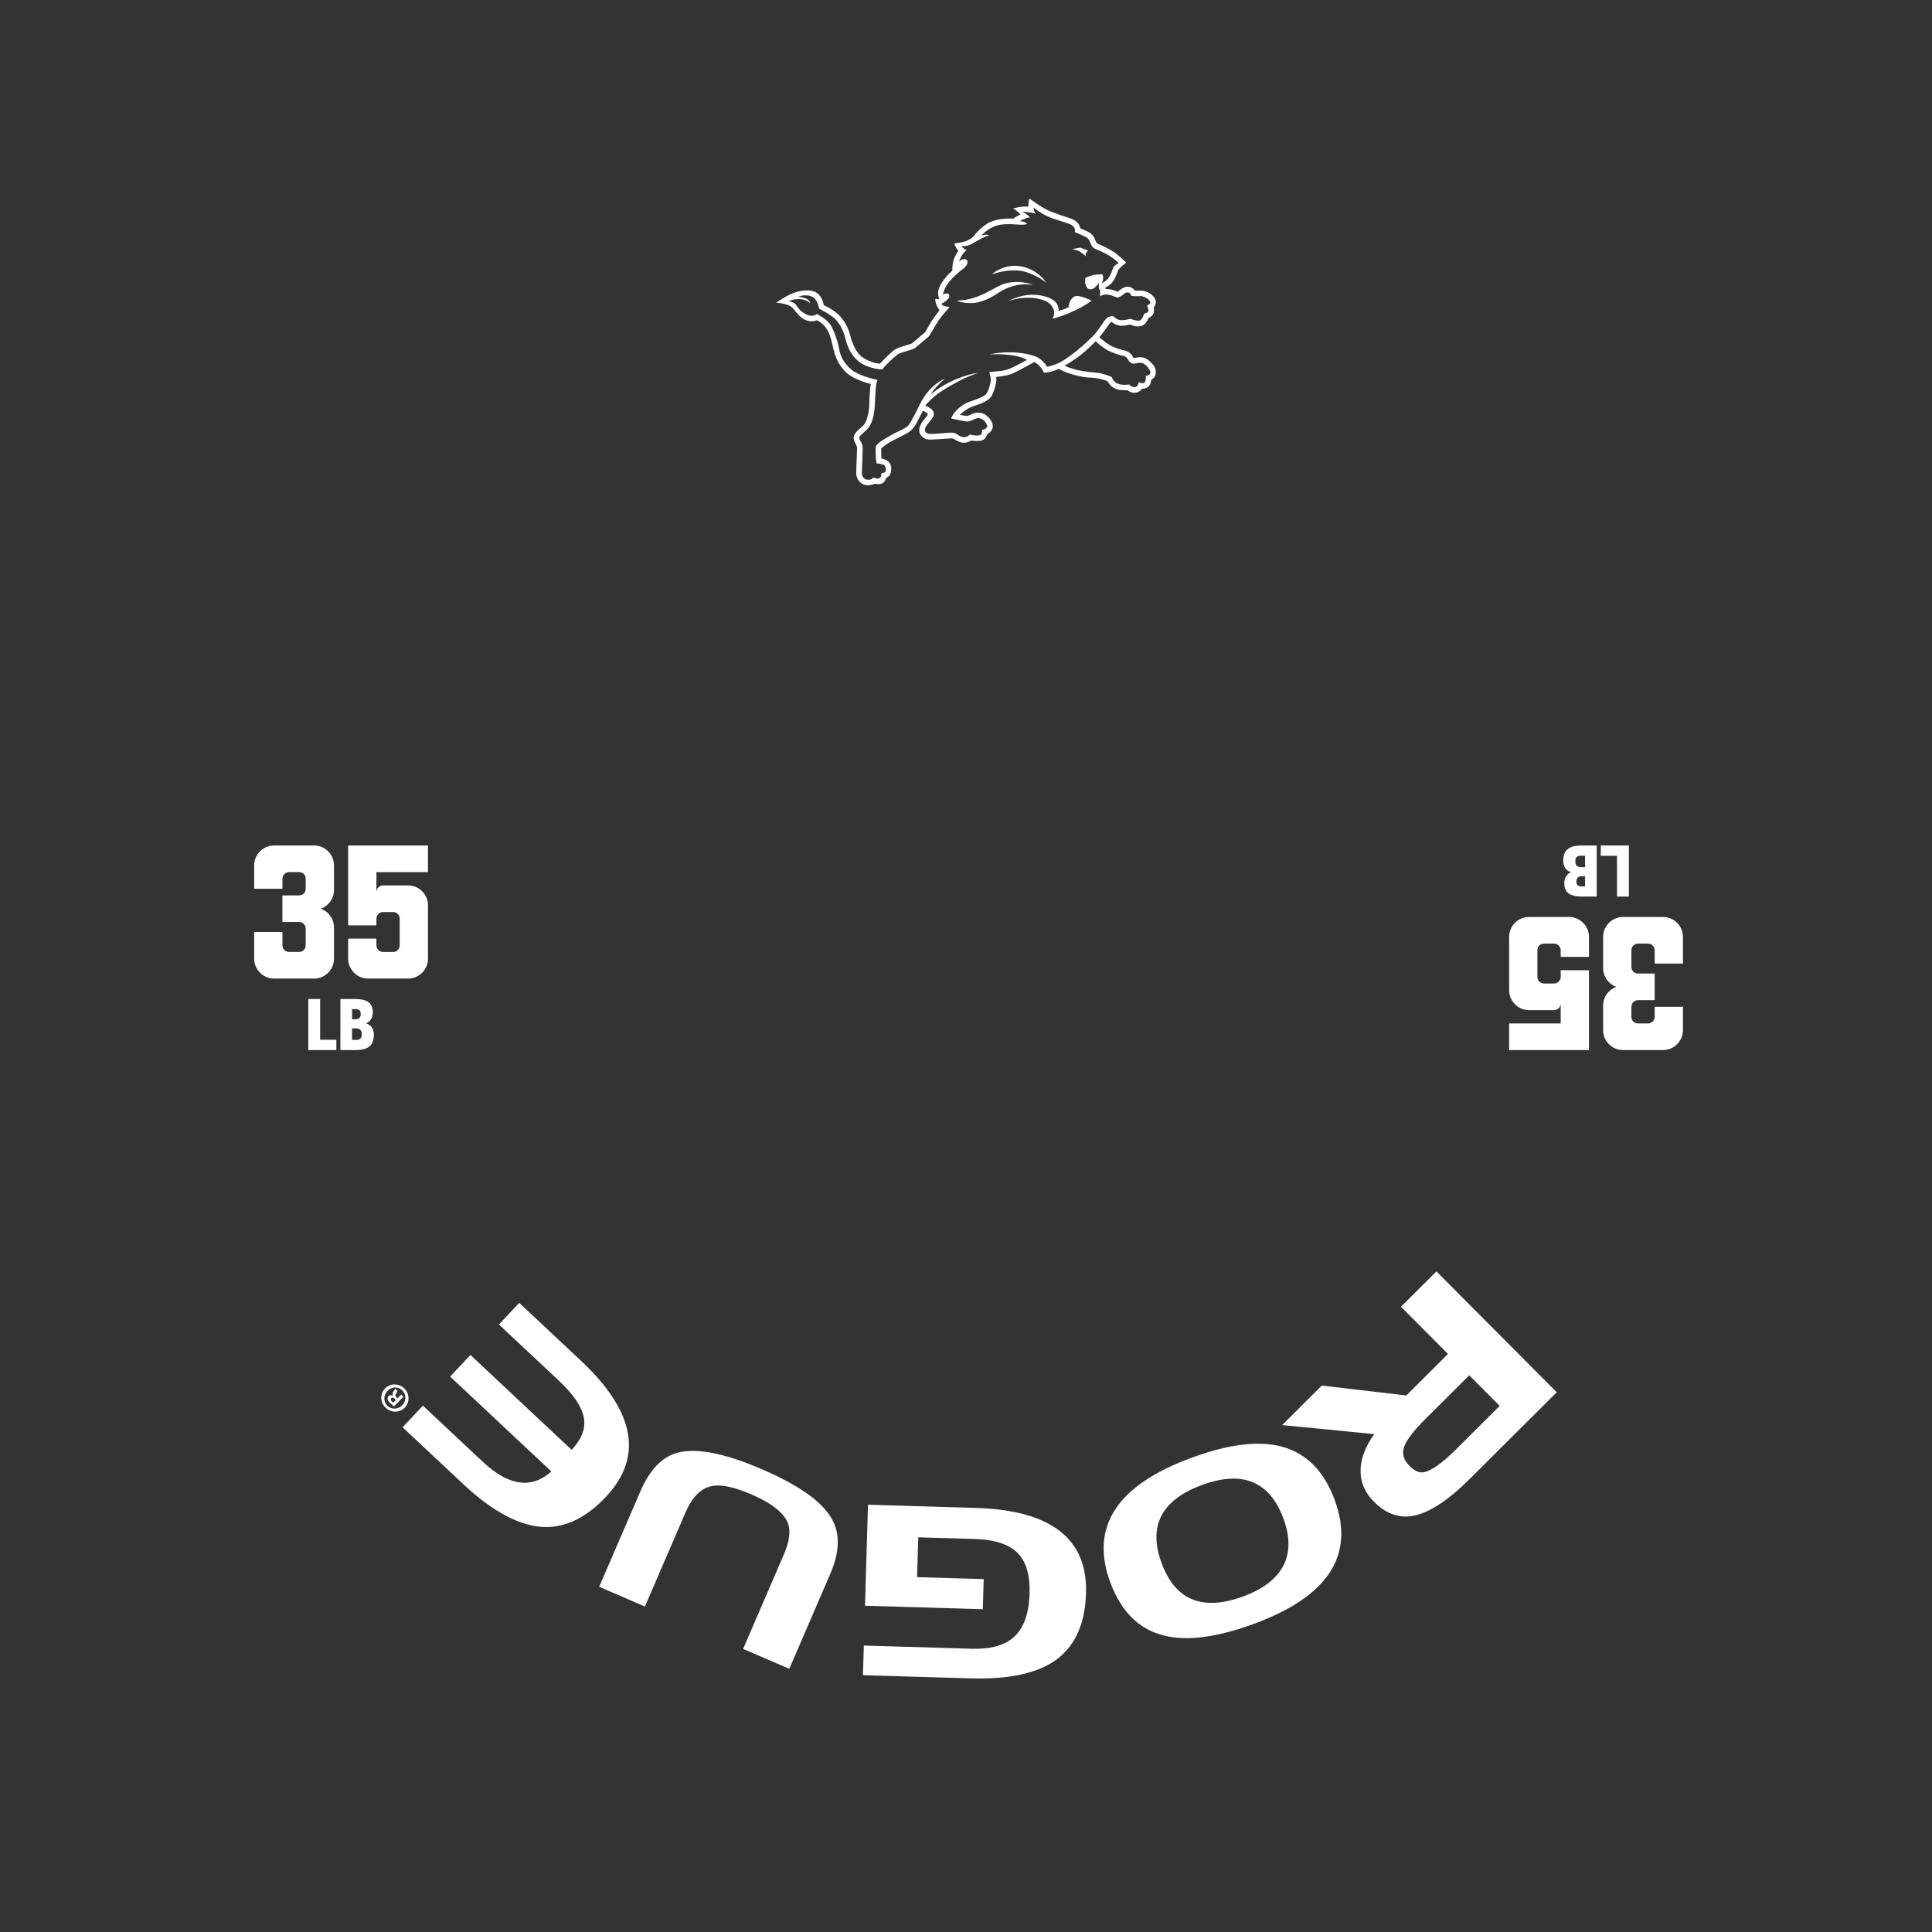 <?xml version="1.0" encoding="UTF-8"?>
<svg id="Template" xmlns="http://www.w3.org/2000/svg" viewBox="0 0 1368 1368">
  <rect x="0" y="0" width="1368" height="1368" fill="#333333" stroke="none"/>
  <defs>
    <style>
      .cls-1 {
        fill: #fff;
        stroke-width: 0px;
      }
    </style>
  </defs>
  <g>
    <g>
      <path class="cls-1" d="M218.27,743.53v-36.15h8.41v28.85h11.48v7.3h-19.89Z"/>
      <path class="cls-1" d="M241.02,743.53v-36.15h10.37c8.76,0,12.59,2.87,12.59,9.57,0,3.62-1.61,6.24-4.68,7.6v.1c3.52,1.21,5.44,3.73,5.44,8.26,0,8.66-5.94,10.62-13.29,10.62h-10.42ZM251.85,721.73c2.27,0,3.57-1.11,3.57-3.83,0-2.57-1.46-3.32-3.57-3.32h-2.57v7.15h2.57ZM252.05,736.33c3.07,0,4.13-1.26,4.13-4.08,0-3.07-1.66-4.08-4.08-4.08h-2.82v8.16h2.77Z"/>
    </g>
    <g>
      <path class="cls-1" d="M222.36,692.91h-28.27c-7.77,0-14.13-6.36-14.13-14.13v-18.85h20.02v9.42c0,2.59,2.12,4.71,4.71,4.71h7.07c2.71,0,4.71-2.12,4.71-4.71v-11.78c0-2.59-2-4.71-4.71-4.71h-11.78v-18.85h11.78c2.71,0,4.71-2.12,4.71-4.71v-7.07c0-2.59-2-4.71-4.71-4.71h-7.07c-2.59,0-4.71,2.12-4.71,4.71v7.07h-20.02v-16.49c0-7.77,6.36-14.13,14.13-14.13h28.27c7.89,0,14.13,6.36,14.13,14.13v17.32c0,6.12-3.89,11.42-9.42,13.31,5.54,1.88,9.42,7.19,9.42,13.31v22.03c0,7.77-6.24,14.13-14.13,14.13Z"/>
      <path class="cls-1" d="M288.91,692.91h-28.27c-7.77,0-14.13-6.36-14.13-14.13v-14.13h20.02v4.71c0,2.59,2.12,4.71,4.71,4.71h7.07c2.71,0,4.71-2.12,4.71-4.71v-18.85c0-2.59-2-4.71-4.71-4.71h-7.07c-2.59,0-4.71,2.12-4.71,4.71v4.71h-20.02v-56.54h56.54v18.85h-36.52v14.13c0-2.59,2.12-4.71,4.71-4.71h17.67c7.89,0,14.13,6.36,14.13,14.13v37.69c0,7.77-6.24,14.13-14.13,14.13Z"/>
    </g>
  </g>
  <g>
    <g>
      <path class="cls-1" d="M1153.35,598.68v36.15s-8.41,0-8.41,0v-28.85h-11.48s0-7.3,0-7.3h19.89Z"/>
      <path class="cls-1" d="M1130.6,598.68v36.15s-10.37,0-10.37,0c-8.76,0-12.59-2.87-12.59-9.57,0-3.62,1.61-6.24,4.68-7.6v-.1c-3.52-1.21-5.44-3.73-5.44-8.26,0-8.66,5.94-10.62,13.29-10.62h10.42ZM1119.78,620.48c-2.27,0-3.57,1.11-3.57,3.83,0,2.57,1.46,3.32,3.57,3.32h2.57v-7.15h-2.57ZM1119.58,605.88c-3.07,0-4.13,1.26-4.13,4.08,0,3.07,1.66,4.08,4.08,4.08h2.82v-8.16h-2.77Z"/>
    </g>
    <g>
      <path class="cls-1" d="M1149.26,649.29h28.27c7.77,0,14.13,6.36,14.13,14.13v18.85s-20.02,0-20.02,0v-9.42c0-2.59-2.12-4.71-4.71-4.71h-7.07c-2.71,0-4.71,2.12-4.71,4.71v11.78c0,2.59,2,4.71,4.71,4.71h11.78s0,18.85,0,18.85h-11.78c-2.71,0-4.71,2.12-4.71,4.71v7.07c0,2.59,2,4.71,4.71,4.71h7.07c2.59,0,4.71-2.12,4.71-4.71v-7.07s20.02,0,20.02,0v16.49c0,7.77-6.36,14.13-14.13,14.13h-28.27c-7.89,0-14.13-6.36-14.13-14.13v-17.32c0-6.12,3.89-11.42,9.42-13.31-5.54-1.88-9.42-7.19-9.42-13.31v-22.03c0-7.77,6.24-14.13,14.13-14.13Z"/>
      <path class="cls-1" d="M1082.71,649.29h28.27c7.77,0,14.13,6.36,14.13,14.13v14.13s-20.02,0-20.02,0v-4.71c0-2.59-2.12-4.71-4.71-4.71h-7.07c-2.71,0-4.71,2.12-4.71,4.71v18.85c0,2.59,2,4.71,4.71,4.71h7.07c2.59,0,4.71-2.12,4.71-4.71v-4.71s20.02,0,20.02,0v56.54s-56.54,0-56.54,0v-18.85s36.52,0,36.52,0v-14.13c0,2.59-2.12,4.71-4.71,4.71h-17.67c-7.89,0-14.13-6.36-14.13-14.13v-37.69c0-7.77,6.24-14.13,14.13-14.13Z"/>
    </g>
  </g>
  <g>
    <path class="cls-1" d="M991.99,925.27l25.11-25,85.2,85.55-61.75,61.5c-14.28,14.22-26.86,22.72-37.75,25.51-10.89,2.79-20.88-.38-29.96-9.5-6.16-6.19-9.31-13.24-9.46-21.16-.14-8.55,3.08-17.45,9.67-26.7l-65.18-6.42,28.08-27.97,59.83,7.01,29.51-29.39-33.3-33.44ZM1031.09,1026.16l30.82-30.69-21.57-21.65-30.82,30.69c-8.41,8.37-13.49,14.97-15.24,19.8-1.75,4.82-.53,9.34,3.65,13.54,3.55,3.57,6.84,5.12,9.85,4.65,5.46-.86,13.23-6.31,23.31-16.34Z"/>
    <path class="cls-1" d="M887.63,1149.88c-24.39,8.93-44.4,11.9-60.04,8.93-19.55-3.57-33.38-16.45-41.51-38.63-14.4-39.32,4.9-68.67,57.88-88.08,27.12-9.93,48.95-12.35,65.48-7.25,16.53,5.09,28.43,17.58,35.71,37.45,14.32,39.11-4.86,68.3-57.52,87.59ZM908.89,1075.57c-9.74-26.6-28.96-34.64-57.66-24.13-28.8,10.55-38.4,28.96-28.77,55.24,9.66,26.39,28.9,34.31,57.7,23.76,14.4-5.27,24.01-12.73,28.83-22.36,4.48-9.27,4.44-20.11-.1-32.51Z"/>
    <path class="cls-1" d="M650.2,1088.52l-.83,28.2,47.17,1.4-.63,21.32-83.42-2.46,2.11-71.51,76.21,2.25c53.27,1.57,79.33,21.72,78.18,60.44-.66,22.38-8.25,38.45-22.76,48.22-13.25,8.79-32.91,12.8-58.99,12.03l-76.2-2.25.62-20.98,76.21,2.25c12.76.38,22.35-2.03,28.77-7.21,7.8-6.15,11.92-16.78,12.37-31.89.37-12.42-2.16-21.68-7.58-27.78-6.07-6.79-16.49-10.4-31.26-10.84l-39.95-1.18Z"/>
    <path class="cls-1" d="M587.89,1114.43l-29.01,67.22-32.69-14.11,28.74-66.61c4.04-9.35,5.05-16.78,3.03-22.28-2.88-7.46-11.56-14.32-26.06-20.57-12.34-5.32-21.74-7.25-28.23-5.78-7.53,1.63-13.62,7.84-18.28,18.63l-28.75,66.61-32.38-13.97,29.01-67.22c6.65-15.42,15.31-24.61,25.98-27.56,13.37-3.86,33.47,0,60.3,11.57,26.32,11.36,42.82,23.11,49.52,35.27,5.9,10.35,5.5,23.28-1.2,38.8Z"/>
    <path class="cls-1" d="M285.1,1010.62l14.35-15.31,42.52,39.85c18.22,17.07,34.37,19.32,48.45,6.75l-71.68-67.18,14.35-15.32,71.68,67.18c7.27-7.76,10.13-15.48,8.57-23.15-1.56-7.67-7.4-16.25-17.53-25.75l-42.52-39.85,14.35-15.32,43.62,40.88c38.39,35.98,44.35,68.1,17.86,96.37-13.63,14.54-28.01,21.7-43.14,21.48-17.44-.38-36.77-10.53-58.01-30.43l-42.89-40.19Z"/>
    <path class="cls-1" d="M272.64,983.15c3.71-3.8,9.71-3.83,13.6-.04,3.88,3.79,4.04,9.83.33,13.63-3.71,3.8-9.72,3.75-13.64-.08-3.84-3.75-4-9.71-.28-13.51ZM284.82,995.05c2.94-3.02,3.01-7.63,0-10.57-2.89-2.9-7.5-2.64-10.41.33-2.94,3.01-3.09,7.63-.07,10.58,2.93,2.86,7.58,2.64,10.49-.34ZM284.08,987.46l1.57,1.53-6.61,6.78c-.71-.52-1.69-1.24-2.81-2.33-1.28-1.25-1.66-2.03-1.79-2.8-.13-.69.07-1.47.71-2.13.81-.83,1.95-.75,2.98-.24l.08-.08c-.46-.85-.27-1.71.41-2.82.8-1.24,1-1.77,1.12-2.14l1.65,1.62c-.04.45-.48,1.15-1.08,2.18-.56.82-.47,1.56.4,2.4l.74.73,2.62-2.69ZM280.33,991.22l-.74-.72c-.87-.84-1.86-1.24-2.54-.55-.61.62-.55,1.48.44,2.45.42.41.74.65.95.76l1.89-1.94Z"/>
  </g>
  <g>
    <path class="cls-1" d="M769.33,181.61s-.89-1.13-.68-1.69c.23-.56,1.8-2.71,1.8-2.71-1.8-.11-4.39-1.79-5.63-1.79s-5.62,1.01-5.62,1.01c0,0,4.28.9,5.41,1.69,1.12.79,4.72,3.49,4.72,3.49Z"/>
    <path class="cls-1" d="M721.56,191.61c9.93,1.04,19.25,8.55,19.25,8.55,0,0-5.51-9.3-17.9-11.56-12.4-2.26-20.62,5.7-20.62,5.7,0,0,9.33-3.73,19.27-2.69Z"/>
    <path class="cls-1" d="M756.71,217.41c-2.98,1.82-7.24,2.67-7.24,2.67.01-.02.01-.06.01-.08.1-.64.62-5.43-5.19-8.41-6.08-3.12-17.93-5.12-30.73,1.8,12.8-4.81,26.23-2.16,30.21,2.11,4.95,5.33,1.4,10.18,1.4,10.18,5.15-1.07,19.71-6.39,27.65-12.8,0,0-5.74-3.06-9.89-3.3-3.7-.21-5.97,3.84-6.23,7.83Z"/>
    <path class="cls-1" d="M807.85,252.96c-2.09-.16-5.3.63-5.3.63-1.05-3.15-3.94-4.78-5.24-5.15-1.32-.36-3.84-.68-8.82-2.73-4.98-2.04-10.02-6.93-10.02-6.93,1.2-1.27,6.35-8.49,7.04-9.49.67-.99,1.39-1.42,1.39-1.42,0,0,3.27,2.52,6.26,2.74,2.99.21,7.13-.8,7.13-.8,0,0,4.41,2.16,7.93,1,3.51-1.15,5.01-5.63,5.01-5.63,0,0,2.44-1.03,3.39-2.93.94-1.89.26-4.51.26-4.51,3.2-4.14.8-7.24-1.84-9.34-2.62-2.1-5.92-2.73-7.71-2.62-1.78.1-3.71-.02-3.71-.02-.42-.69-2.01-2.3-4.27-2.66-2.25-.36-4.77.94-5.61,1.68-.85.73-2.51,1.79-2.51,1.79,0,0-1.43-.74-3.69-1.37-2.25-.63-4.82-.58-4.82-.58v-1.1s3.29-1.27,5.51-4.52c2.2-3.25,3.56-7.81,3.56-7.81,1.12-1.67,5.67-5.3,5.67-5.3,0,0-4.57-4.35-7.92-6.88-3.37-2.52-10.65-5.77-11.39-6.04-.74-.26-1.51-.78-1.97-1.51-.45-.73-.82-1.89-1.17-2.83-.36-.94-2.15-3.2-3.88-4.15-1.74-.95-6.15-2.8-6.15-2.8-.96-4.84-5.5-6.59-8.17-7.42-2.68-.84-10.6-3.47-14.74-5.3-4.15-1.83-13.24-8.39-13.24-8.39-.59,2.11-.69,5.74-.69,5.74-5.22-.4-10.88,1.31-10.88,1.31,2.42,1.01,5.33,4.29,5.33,4.29-1.53.53-5.25,2.95-5.25,2.95,0,0-7.49-.81-14.85,1.81-7.34,2.62-13.37,10.94-13.37,10.94,0,0-2.52,2.23-5.66,3.29-3.15,1.04-7.67,1.47-7.67,1.47.38,2.32,2.77,5.29,2.77,5.29,0,0-2.24,2.89-3.34,6.52-1.1,3.61-.89,7.43-.89,7.43-5.25,4.52-9.17,10.39-9.91,14.01-.74,3.62.78,6.19.78,6.19-1.15.11-2.98-.25-2.98-.25-.04,4.57,3.06,8.11,3.06,8.11,0,0-3.38,4.32-4.64,6.15-1.26,1.84-5.74,9.6-5.74,9.6-1.48,1.15-9.2,7.79-9.2,7.79,0,0-4.36,1.45-5.63,1.81-1.25.36-4.19,1.05-6.81,2.78-2.62,1.73-10.28,9.74-10.28,9.74-2.71-.18-7.92-1.49-12.36-4.59-4.44-3.1-7.21-10.13-8.1-13.64-.9-3.52-2.25-8.76-6.81-14.37-4.57-5.61-12.44-8.86-12.44-8.86,0,0-.58-5.25-4.4-8.29-3.82-3.05-9.92-2.52-15.53-.85-5.62,1.68-13.79,7.35-13.79,7.35,1.37-.04,8.23,1.05,10.74,2.93,2.51,1.9,5.09,7.25,9.81,9.29,4.71,2.04,8.38.26,8.38.26,6.84,3.58,8.98,9.07,10.66,16.26,1.68,7.18,2.68,12.54,8.55,19.25,5.87,6.71,18.89,9.6,18.89,9.6-.68,2.73-1.05,12.8-1.16,15.89-.11,3.1-1,7.14-2.05,10.07-1.05,2.94-3.15,4.41-4.88,5.87-1.73,1.47-3.62,3.63-3.98,5.46-.38,1.84,1.1,4.72,1.73,5.88.62,1.15.62,2.04.62,2.88s-.62,13.96-.57,17.58c.05,3.63,2.94,7.19,6.4,7.92,3.46.73,6.76-.94,6.76-.94,0,0,2.47.84,4.88-.11,2.41-.94,3.27-4.13,3.27-4.13,3.07-1.15,3.4-4.05,3.45-6.51.05-2.46-1.2-4.25-2.46-5.36-1.27-1.1-4.43-1.72-4.43-1.72-.19-.78-.23-7.1-.23-7.1,0,0,2.08-1.98,5.6-4.13,3.51-2.15,10.17-5.09,13.32-7.03,3.14-1.94,4.77-4.46,6.03-6.71,1.26-2.25,4.57-8.9,4.57-8.9,0,0,2.19,1.08,2.87,1.55.68.47.62,1.26.36,1.73-.25.47-2.25,2.78-3.5,4.47-1.27,1.67-3.25,5.87-1.84,8.49,1.42,2.62,3.73,4.25,7.08,4.25s14.15-.89,15.16-.89,1.57.31,2.16.63c.58.31,4.25,2.67,6.97,2.51,2.73-.15,5.01-1.63,5.01-1.63,0,0,4.8.95,7.7-.1,2.88-1.05,3.57-4.45,3.57-4.45,2.31-1.19,3.88-2.95,3.97-5.36.11-2.42-1.62-5.62-4.92-8.08-3.31-2.47-7.45-1.68-8.92-1.1-1.47.57-3.47,1.68-4.59,1.72-1.12.05-4.83-.89-4.83-.89,1.29-1.16,4.23-3.61,6.63-4.82,2.42-1.2,5.31-1.94,7.61-2.78,2.3-.84,6.24-3.04,7.66-4.82,1.41-1.78,3.08-7.14,3.63-9.87.52-2.73.08-4.42.08-4.42,1.03-.11,8.04-.78,12.03-2.61,3.99-1.84,15.12-8,15.12-8,5.2,3.12,6.68,7.62,6.68,7.62,4.8-.07,10.76-2.79,10.76-2.79,3.93,2.87,15.91,6.21,22.1,6.26,6.19.05,12.15,2.49,12.15,2.49,0,0,1.65,3.4,5.16,5.12,3.51,1.73,8.91,1.26,8.91,1.26,1.32,1.05,4.15,2.42,6.78,1.63,2.62-.8,3.62-2.71,3.62-2.71,0,0,2.56.29,4.45-1.38,1.89-1.68,2.07-4.84,2.07-4.84,0,0,2.18-1.36,2.76-2.92.58-1.57,1.41-4.98-2.26-8.76-3.67-3.78-5.72-4.19-7.82-4.35ZM741.34,259.69s-3.07-5.85-9.2-7.67c0,0-12.99-4.97-31.76-1.06,0,0,17.86-1.31,26.81,3.85-4.08,2.26-9.65,5.25-12.61,6.4-5.02,1.95-11.56,1.82-14.08,2.23,0,0,1.26,4.46,1.11,5.85-.13,1.39-1.53,8.37-3.89,10.31-2.37,1.94-8.51,3.89-11.71,5.02-3.2,1.11-10.31,5.57-12.54,11.7,0,0,8.36,1.82,10.59,2.09,2.23.28,4.32-.97,5.86-1.67,1.53-.7,3.48-1.12,5.57.14,2.09,1.26,3.07,3.07,3.48,4.46.42,1.39-1.11,2.64-3.62,3.07,0,0,.28,2.93-1.25,3.62-1.54.7-5.3.28-7.39-.42,0,0-1.38,1.96-4.31,1.96s-4.88-3.07-7.94-3.21c-3.06-.14-12.68,1.11-16.17.84-3.49-.28-3.76-2.37-3.06-4.33.7-1.94,5.01-6.27,5.71-8.22.6-1.7,1.14-4.67-5.82-7.44.3-.37,5.31-6.56,13.19-11.31,7.71-4.64,15.37-8.98,24.34-11.83-3.62.35-9.16,1.7-16.4,4.75-10.88,4.6-17.14,10.55-17.14,10.55,0,0,.8-3.14,10.21-11.49l-.1.07c-12.85,5.85-18.22,19.07-18.32,19.28-1.62,3.3-6.11,12.3-7.81,14.12-2.08,2.23-7.94,4.32-12.25,6.82-4.33,2.51-9.9,5.72-10.6,7.8-.7,2.09.15,11.56.42,12.13,0,0,4.88.41,5.85,1.67.97,1.25.85,3.76.27,4.46-.55.7-2.64.7-2.64.7,0,0,.14,2.77-1.26,3.61-1.39.85-4.46-.41-4.46-.41,0,0-.84,1.26-2.92,1.52-2.09.28-3.62-.55-4.6-2.08-.98-1.53-.55-3.62-.55-5.3s.69-13.38.41-16.16c-.27-2.78-2.65-4.73-2.23-6.55.42-1.81,5.57-4.74,7.24-7.8,1.68-3.07,3.21-7.11,3.62-14.2.42-7.11.42-13.66,1.54-17.28.14-.46.28-.89.4-1.31-4.53-.85-14.22-3.52-18.75-7.48-5.1-4.45-7.38-8.9-8.47-14.64-1.08-5.76-3.41-12.25-5.74-16.39-2.44-4.29-9.88-8.14-9.88-8.14,0,0-3.32,2.68-7.69.25-4.88-2.7-5.39-4.36-7.09-6.62-1.52-1.99-4.5-2.59-5.31-2.72,10.23-3.99,15.29,1.51,15.29,1.51,0,0-.26-2.76-4.2-3.78-1.19-.32-2.65-.67-4.27-.82.77-.3,1.48-.53,2-.67,1.72-.43,5.78-.85,8.87,1.23,2.87,1.94,3.9,7.82,3.9,7.82,1.41.87,9.76,5.02,12.48,8.5,2.72,3.48,4.67,7.02,5.86,11.69,1.2,4.67,2.82,11.51,9.76,17.26,5.33,4.4,13.2,5.43,16.58,5.67.14-.18.27-.37.41-.55,2.37-3.07,9.48-9.75,11.56-10.72,2.09-.98,10.46-3.08,11.43-4.04.98-.97,9.2-7.53,9.89-8.5.7-.97,4.46-7.66,6.69-11.01,2.23-3.34,7.81-9.46,7.81-9.46,0,0-4.73-.15-5.98-2.24,0,0,5.16-2.27,5.62-5.2.26-1.73-.93-2.97-4.42-1.53,0,0,.45-3.3,3.38-7.48,2.94-4.18,8.47-8.82,10.73-10.45,2.8-2.02,3.76-4.59,3.06-5.99-.7-1.4-3.77-1.54-5.86.84,0,0,1.96-5.86,5.58-8.36,0,0-2.65-.56-3.62-2.66,0,0,4.04.14,6.83-1.39,2.79-1.52,10.04-6.12,12.82-6.26,0,0-2.23-1.12-5.71.14,0,0,5.34-6.41,13.52-7.67,8.19-1.26,15.46.97,18.81-.56,0,0-1.53-1.95-5.16-1.95,0,0,4.46-2.65,7.25-2.65,0,0-2.37-2.79-5.72-4.04,0,0,7.25.28,9.9,1.54,0,0-1.82-2.09-1.53-4.46,0,0,5.57,5.02,13.79,7.81,8.22,2.79,13.24,3.76,14.64,5.99,1.39,2.23.56,3.49.56,3.49,0,0,5.99,2.52,8.08,3.62,2.09,1.12,2.92,3.63,3.2,4.47.28.83,1.68,3.2,2.79,3.62,1.12.42,7.25,3.06,10.59,5.15,3.35,2.09,6.55,5.02,6.55,5.02,0,0-3.2,1.81-3.89,3.34-.7,1.53-2.1,8.91-8.09,10.86,0,0,1.81-3.06.43-6.13,0,0-7.12-.42-12.14,2.65,0,0-.9,5.99,2.3,7.67,3.2,1.67,6.89-3.36,7.32-4.47,0,0-.11,2.82,0,4.73.03.18.83-.04.85.14.2,2.01-.16,4.89-.16,4.89,0,0,2.37-1.81,6.27-1.12,3.9.69,4.87,1.95,6.13,1.95s3.75-1.67,4.59-2.51c.85-.83,2.24-1.4,3.49-.98,1.25.42,1.95,2.37,1.95,2.37,0,0,4.74.42,6.27.13,1.53-.28,4.59,1.4,5.43,2.09.83.7,1.81,1.82,1.52,2.66-.27.83-2.23,2.08-2.23,2.08,0,0,1.12,2.23.98,3.62-.14,1.4-3.06,1.95-3.06,1.95,0,0-.97,3.76-2.78,4.73-1.8.98-6.97-1.11-6.97-1.11,0,0-3.07,1.11-6.54.98-3.48-.14-5.44-2.79-5.44-2.79,0,0-2.64-.42-4.74,1.39-2.08,1.82-6.4,9.76-10.72,13.66,0,0-11.94,12.03-22.71,17.83,0,0-5.02,2.37-8.92,2.93ZM811.29,266.1s.42,3.9-.98,4.88c-1.39.97-4.04-.42-4.04-.42,0,0-.14,2.79-2.23,3.49-2.09.7-4.6-1.81-4.6-1.81,0,0-4.88.84-8.22-.7-3.34-1.53-4.05-4.59-4.05-4.59,0,0-5.44-2.51-10.73-3.06-4.54-.49-14.33-.98-22.62-4.93,3.43-2.03,8.5-5.21,12.47-8.49,3.82-3.15,7.26-6.52,9.49-8.83,2.51,2.28,6.22,5.36,9.3,6.78,5.15,2.37,8.92,3.35,10.58,3.62,1.67.27,2.93,2.09,3.34,3.07.42.97,2.1,2.5,4.05,2.37,1.95-.14,4.46-1.26,6.69,0,2.22,1.25,4.32,3.9,4.73,5.71.42,1.81-1.52,2.93-3.2,2.93Z"/>
    <path class="cls-1" d="M731.36,201.69s-12.57-5.28-24.45,1.04c-11.89,6.31-17.57,9.7-29.57,10.12,0,0,6.85,3.14,15.57,1.08,8.26-1.96,13.47-6.66,17.86-8.81,5.05-2.47,11.76-4.73,20.59-3.43Z"/>
  </g>
</svg>